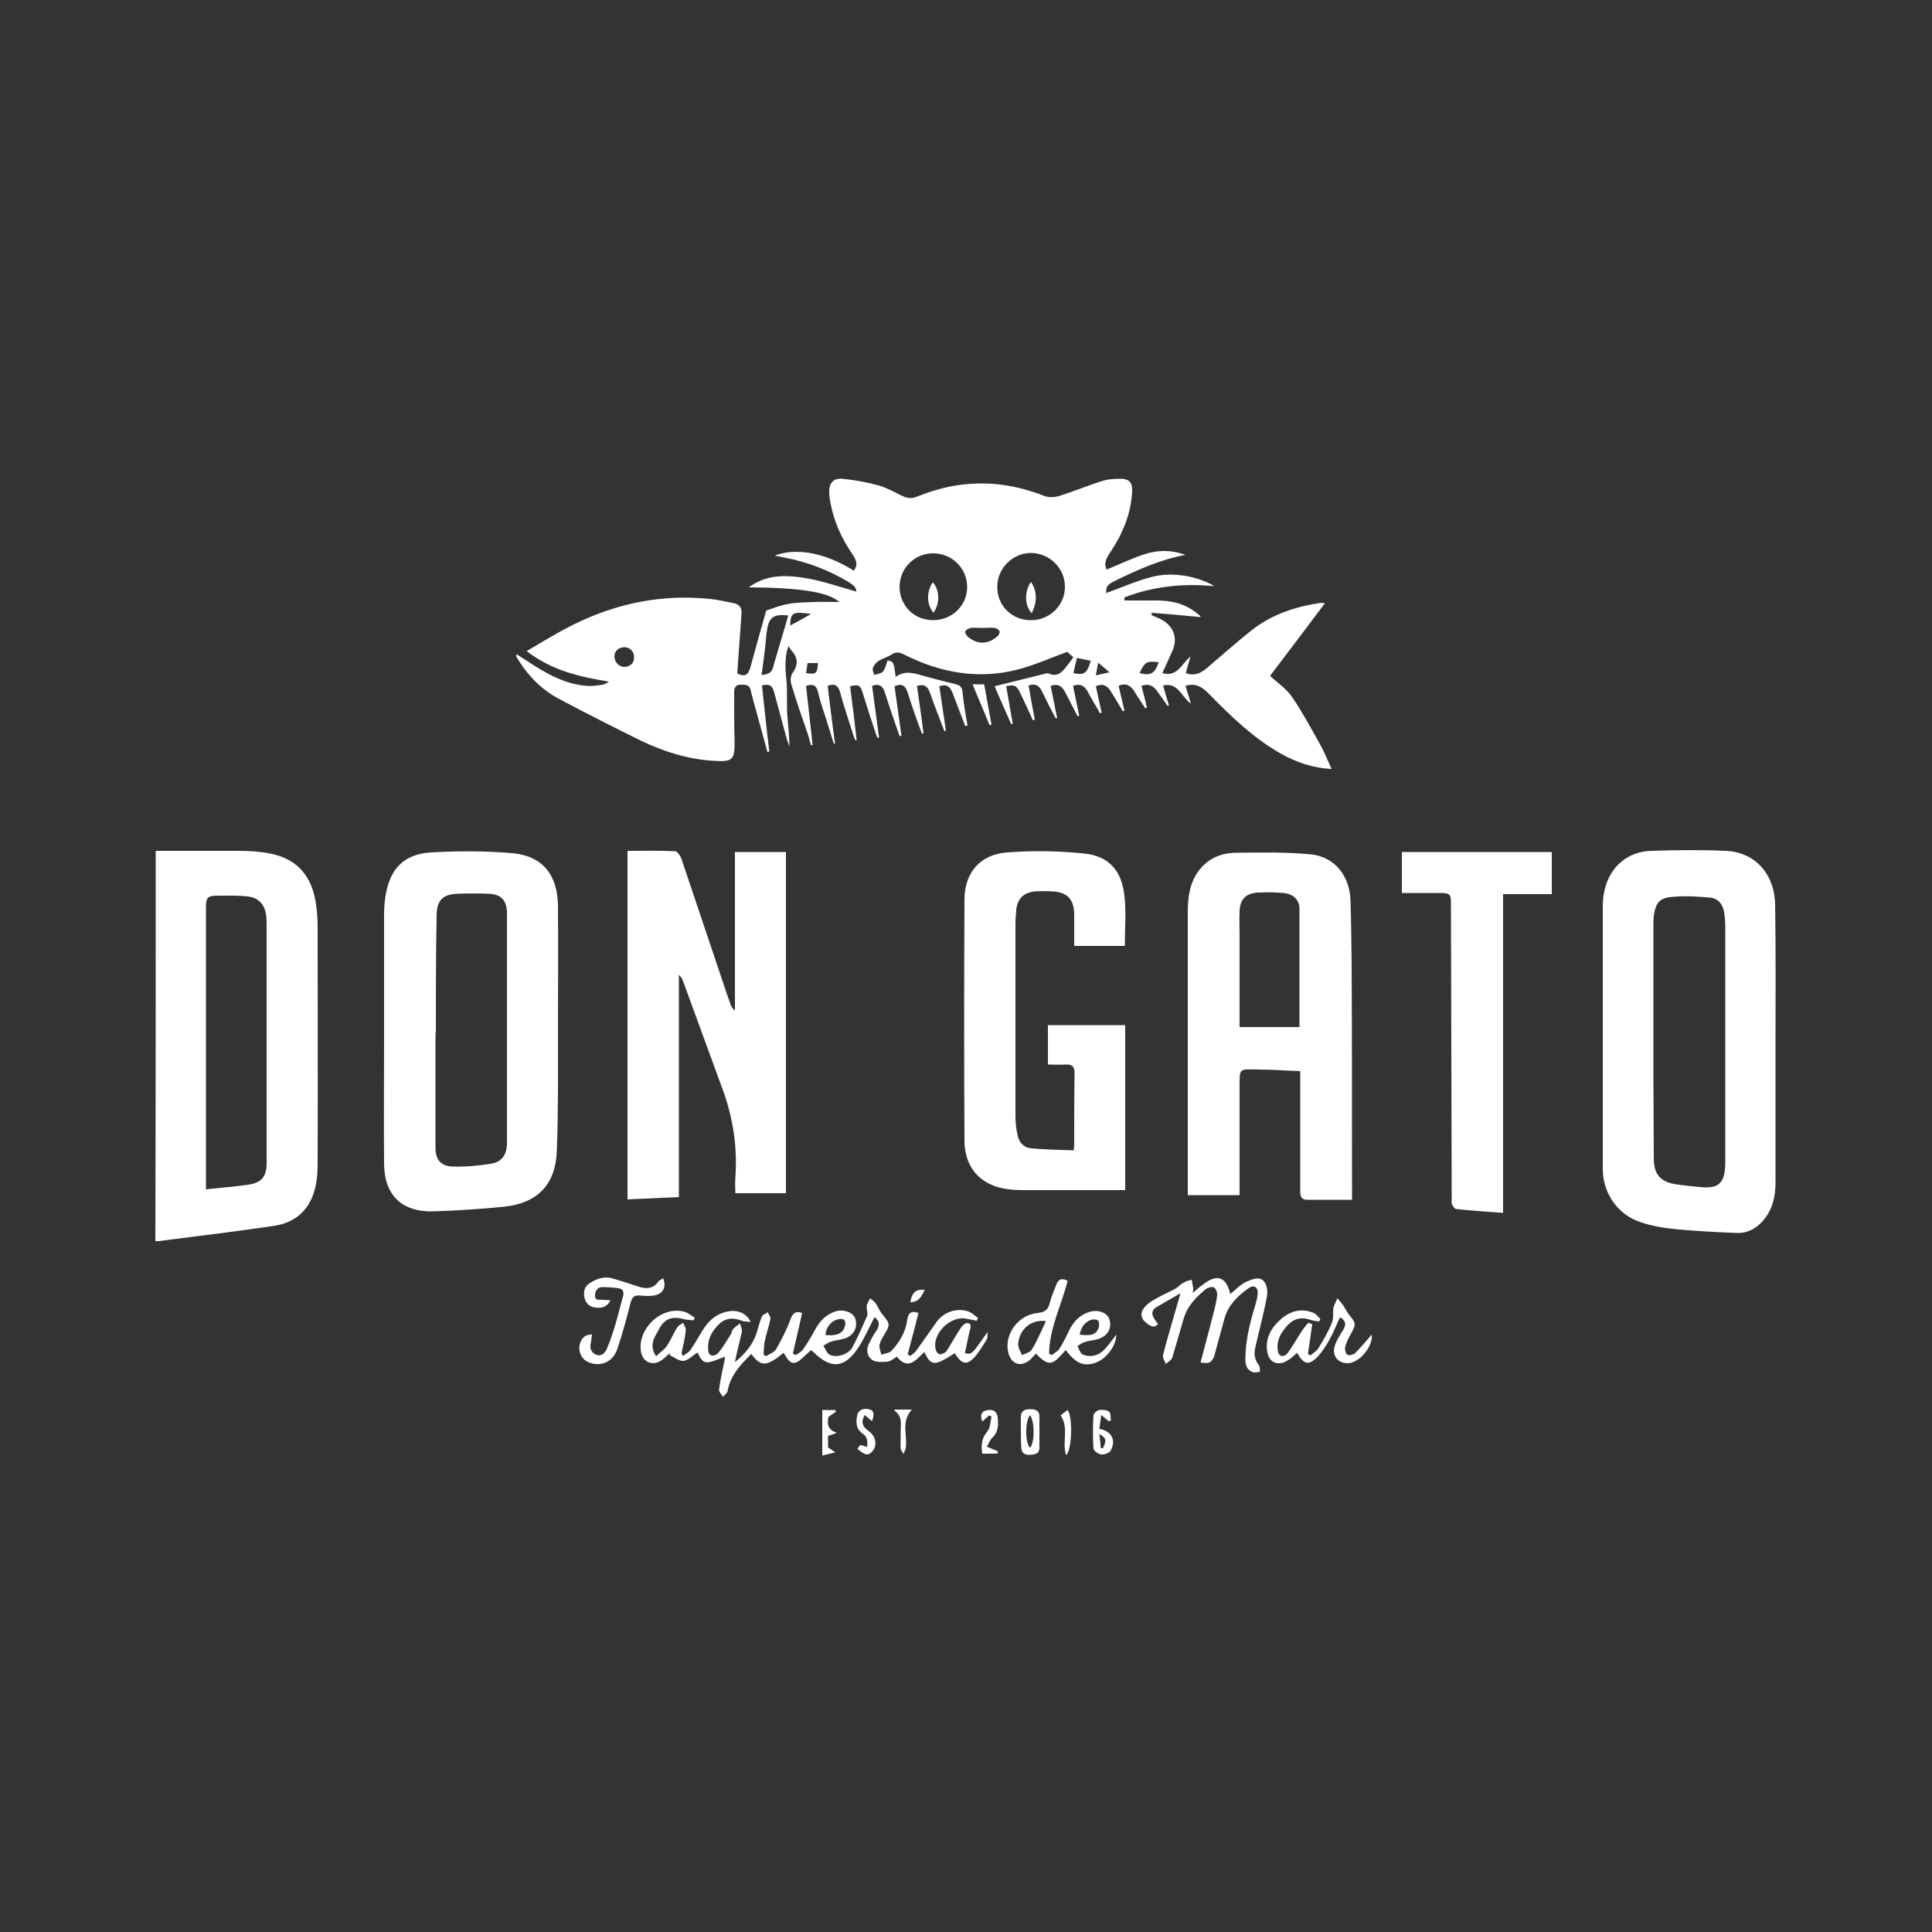 <svg xmlns="http://www.w3.org/2000/svg" xmlns:xlink="http://www.w3.org/1999/xlink" id="Layer_1" x="0px" y="0px" viewBox="0 0 500 500" style="enable-background:new 0 0 500 500;" xml:space="preserve"><rect x="0" y="0" width="500" height="500" fill="#333333" stroke="none"/><style type="text/css">	.st0{fill:#FFFFFF;}</style><g>	<path class="st0" d="M286.8,153.3c3.8-1.4,7.4-3,11.3-4c5.2-1.4,11.9-0.2,16.2,2.4c-8.3-0.8-16,0.1-23.3,2.9c0,0.3,0,0.6,0,0.8  c2.4,0,4.9,0,7.3,0c4.3-0.1,8.4,0.6,11.8,3.6c0.2,0.2,0.6,0.3,0.6,0.7c-4.2-0.4-8.4-0.8-12.6-1.1c0,0.2-0.1,0.4-0.1,0.6  c0.9,0.4,1.8,0.7,2.7,1.2c3.2,1.8,4.2,5,2.6,8.3c-0.8,1.8-1.6,3.6-2.5,5.5c3.9,1.1,4.9-2.3,7.3-4.3c-0.5,1.7-0.9,3-1.2,4.3  c2,0.8,3.7,0.1,5.2-1.1c3.9-3.3,7.7-6.7,11.7-9.9c5.3-4.2,11.6-6.3,18.3-7.2c0.2,0,0.3,0.1,0.8,0.1c-4.8,6.4-9.5,12.6-14.2,18.8  c1.9,1.8,4.2,3.3,5.7,5.5c2.6,3.8,4.8,7.9,7.1,12c1.2,2.1,2.1,4.4,3.1,6.6l0,0c-4.7-0.2-9.1-1.7-13.2-4c-7.2-4.1-13-9.8-18.8-15.7  c-1.6-1.6-3.3-2.6-5.8-1.8c0.4,1.4,0.9,2.8,1.4,4.6c-2.5-1.8-3.3-5.6-7.2-4.7c0.5,1.8,1,3.4,1.5,5.1c-0.1,0.1-0.2,0.2-0.3,0.2  c-0.9-1.3-1.8-2.5-2.7-3.8c-1-1.4-2.2-2.1-4.1-1.4c0.5,1.9,1,3.7,1.4,5.6c-0.1,0.1-0.2,0.2-0.4,0.2c-0.9-1.4-1.9-2.8-2.8-4.3  c-0.9-1.5-2.1-2.4-4.1-1.5c0.5,2.1,1,4.3,1.5,6.4c-0.1,0.1-0.3,0.1-0.4,0.2c-1.1-1.8-2.1-3.6-3.2-5.3c-0.9-1.4-2-2-3.8-1.2  c0.5,2.3,1,4.6,1.5,6.8c-0.1,0.1-0.2,0.1-0.4,0.2c-1.1-1.9-2.2-3.7-3.2-5.6c-0.8-1.5-1.9-2.2-3.8-1.5c0.5,2.6,1.1,5.1,1.6,7.7  c-0.1,0.1-0.3,0.1-0.4,0.2c-1.1-2.1-2.1-4.1-3.2-6.2c-0.8-1.5-1.8-2.4-3.8-1.7c0.6,2.8,1.1,5.6,1.7,8.3c-0.1,0-0.2,0.1-0.4,0.1  c-1.2-2.3-2.4-4.6-3.5-6.9c-0.7-1.5-1.6-2.2-3.5-1.6c0.5,2.9,1,5.8,1.6,8.8c-0.2,0.1-0.3,0.1-0.5,0.2c-1.1-2.4-2.2-4.9-3.4-7.3  c-0.8-1.7-1.5-2-3.5-1.5c0.6,3.2,1.1,6.5,1.7,9.7c-0.1,0-0.2,0.1-0.4,0.1c-1.5-3.3-2.9-6.6-4.3-9.8c4.5-1.1,8.9-2.2,13.3-3.3  c0.3-0.1,0.7-0.1,0.9,0.1c1.8,0.7,2.9-0.1,4-1.4c0.7-0.9,1.4-1.8,2.2-2.9c-0.7-0.6-1.3-1.1-1.6-1.4c-4.4,1.6-8.6,3.5-12.9,4.6  c-10.2,2.6-20,0.8-29.3-3.9c-1.2-0.6-2.1-0.8-3.3,0c-1,0.7-2.4,1-3.4,1.7c-0.6,0.4-1.2,1.1-1.4,1.8c-0.2,0.5,0.2,1.2,0.4,1.8  c0.8-0.3,1.8-0.4,2.2-0.9c0.6-0.8,0.9-1.9,1.2-2.9c1.6,0.4,1.6,0.4,2.1,4.3c2.5-1.9,5-0.9,7.5-0.2c2.6,0.7,5.2,1.4,7.8,2  c1.2,0.3,1.9,0.7,2,2.2c0.3,2.9,0.8,5.8,1.3,8.6c-0.2,0-0.4,0.1-0.6,0.1c-1.1-2.9-2.2-5.7-3.3-8.6c-0.6-1.5-1.4-2.4-3.4-1.7  c0.6,3.8,1.1,7.7,1.7,11.5c-0.1,0-0.3,0.1-0.4,0.1c-1.3-3.4-2.6-6.7-3.8-10.1c-0.6-1.6-1.5-2.1-3.3-1.6c0.6,4.1,1.2,8.2,1.7,12.3  c-0.1,0-0.3,0.1-0.4,0.1c-1.3-3.5-2.6-7.1-3.7-10.7c-0.6-1.8-1.5-2.4-3.4-1.6c0.6,4.3,1.2,8.5,1.8,12.8c-0.2,0-0.3,0.1-0.5,0.1  c-1.3-3.8-2.6-7.5-3.8-11.3c-0.5-1.6-1.4-2.4-3.3-1.7c0.6,4.5,1.2,8.9,1.8,13.4c-0.1,0-0.2,0.1-0.3,0.1c-0.2-0.3-0.4-0.6-0.5-1  c-1.2-3.6-2.4-7.3-3.5-10.9c-0.6-1.8-1-2-3.2-1.5c0.6,4.6,1.2,9.3,1.7,13.9c-0.1,0-0.2,0.1-0.3,0.1c-0.2-0.4-0.4-0.8-0.5-1.2  c-1.2-3.8-2.5-7.5-3.5-11.3c-0.5-1.7-1.4-2.3-3.2-1.6c0.6,4.9,1.2,9.9,1.9,14.9c-0.1,0-0.2,0.1-0.3,0.1c-0.6-2-1.3-4.1-1.9-6.1  c-0.8-2.4-1.6-4.8-2.2-7.3c-0.4-1.7-1.2-2.2-3.1-1.6c0.6,5,1.1,10.1,1.7,15.3c-0.1,0-0.3,0.1-0.4,0.1c-0.3-0.9-0.5-1.9-0.8-2.8  c-1.5-4.3-3-8.6-4.3-13c-0.3-0.9-0.2-2.2,0.3-2.9c1.6-2.2,1.4-4.1-0.4-6c-0.2-0.3-0.4-0.6-0.6-1c-0.9,2-1,5.1-0.6,8.5  c0.3,2.9,0.1,5.8,0.2,8.7c0.2,2.9,0.6,5.8,0.6,8.8c-0.2-0.7-0.5-1.3-0.7-2c-1.1-4-2.2-8.1-3.3-12.2c-0.4-1.6-1.3-2.1-3.1-1.6  c0.6,5.7,1.2,11.4,1.9,17.1c-0.2,0-0.3,0.1-0.5,0.1c-1.1-3.9-2.1-7.8-3.2-11.7c-0.4-1.4-0.8-2.8-1.1-4.2c-0.3-1.6-1.5-1.5-2.7-1.5  c-1.3,0-1.6,0.9-1.6,2c0,4.2,0,8.3,0.1,12.5c0.1,5-0.5,5.5-5.4,5.2c-6.7-0.4-13-2.4-19-5.3c-6.9-3.4-13.8-6.9-20.6-10.5  c-4.5-2.3-8-5.7-10.7-9.9c-0.3-0.4-0.5-0.9-0.8-1.3c0-0.1,0-0.2,0.1-0.6c5.7,3.7,11.2,7.7,18.2,8.2c1.3,0.1,2.7-0.1,4-0.3  c0.6-0.1,1.1-0.4,1.7-0.8c-7.4-1.2-14.7-2.8-21.3-7.9c4.1-2.4,7.8-4.7,11.8-6.7c11.2-5.6,23-8.1,35.6-6.8c2.1,0.2,4.1,0.7,6.2,1.1  c1.5,0.3,2.1,1.2,2,2.7c-0.4,5.2-0.7,10.3-1.1,15.5c1.9,0.9,2.8,0.5,3.4-1.6c1.4-5.1,2.8-10.2,4.1-14.7c2.1-0.7,3.9-1.4,5.7-1.7  c2.1-0.4,4.3-0.4,6.5-0.5c2.1-0.1,4.2,0,6.7,0c-2.8-2.6-10.2-3.7-23.4-3.8c4.4-3.3,9.3-3.2,14-2.5c4.7,0.7,9.2,2.3,13.8,3.6  c0.1-1.2-1.1-1.9-2.2-2.6c-5.1-3-10.5-5.1-16.4-6.2c-0.8-0.2-1.6-0.3-2.5-0.5c4.8-1.9,12.2-1.3,20.5,3.9c0.9-1.5,0.9-2.3-0.4-4.3  c-2.7-3.9-4.7-8.2-5.6-12.9c-0.2-1-0.4-2-0.4-3c-0.1-2.4,1-3.8,3.4-3.6c3.1,0.3,6.3,0.9,9.3,1.7c2.1,0.6,4.1,1.7,6.1,2.7  c1.4,0.7,2.6,0.8,4,0.2c11-4.5,21.9-4.5,33-0.1c1.1,0.4,2.5,0.3,3.6,0c3.8-1.2,7.4-2.7,11.2-3.9c1.5-0.5,3.1-0.6,4.7-0.6  c2.4,0,3.2,1,3.1,3.3c-0.3,5.9-2.5,11-5.7,15.8c-1,1.4-1.7,2.9-0.9,4.4c3.4-1.4,6.5-2.9,9.9-4c3.4-1.1,7-1.1,10.5,0.2  c-6.5,1.2-12.5,3.9-18.4,6.8c-1.2,0.6-2.3,1.2-2.1,2.8c0,0.1,0,0.3,0,0.4C286.7,153.4,286.7,153.3,286.8,153.3z M266.9,160.5  c4.8,0,8.7-3.9,8.7-8.6c0-4.9-4-8.8-8.9-8.8c-4.7,0.1-8.6,4-8.6,8.7C258,156.8,262,160.6,266.9,160.5z M241.5,160.5  c4.9,0,8.8-3.8,8.8-8.6c0-4.8-3.9-8.7-8.8-8.7c-4.9,0-8.7,3.9-8.7,8.8C232.9,156.8,236.6,160.5,241.5,160.5z M197.1,174.7  c1.8-0.2,2.7-0.7,3-2.1c0.3-1.3,0.8-2.6,1.1-3.8c0.9-3.1,1.9-6.3,2.8-9.5c-3.7-0.5-5.1,0.5-5.5,3.9c-0.1,0.5-0.2,1-0.2,1.5  C198,168,197.6,171.2,197.1,174.7z M254.1,162.5C254.1,162.5,254.1,162.4,254.1,162.5c-1,0-1.9-0.1-2.8,0c-0.6,0.1-1.3,0.5-1.5,0.9  c-0.1,0.4,0.4,1.2,0.8,1.5c2.4,1.9,5,1.9,7.4-0.1c0.4-0.3,0.8-1,0.7-1.4c-0.1-0.4-0.8-0.8-1.3-0.9  C256.3,162.4,255.2,162.5,254.1,162.5z M161.6,167.5c-1.5,0-2.6,1-2.6,2.4c0,1.4,1.2,2.7,2.6,2.7c1.4-0.1,2.4-0.8,2.5-2.3  C164.2,168.7,163.1,167.5,161.6,167.5z M277.8,174.2c2.8,0.6,3.5,0.1,4.5-3.2c-1.2-0.2-2.3-0.5-3.6-0.7  C278.4,171.6,278.1,172.8,277.8,174.2z M294.9,174.2c2.9,0.7,3.9,0.2,5-2.8C296.7,171,296.3,171.3,294.9,174.2z M204.5,161.9  c1.8-1,3.5-1.9,5.4-3C205.1,158.2,204.6,158.5,204.5,161.9z M208.6,174.2c2.6,0.4,2.9,0.1,3.1-2.6c-0.9,0-1.7,0-2.7,0  C208.9,172.5,208.7,173.3,208.6,174.2z M287.1,174c-1.1-1-1.9-1.7-2.9-2.5c-0.2,1.2-0.4,2.2-0.6,3.3  C284.8,174.5,285.7,174.3,287.1,174z"></path>	<path class="st0" d="M40.3,220.2c5.9,0,11.7,0,17.5,0c3.4,0,6.9-0.1,10.3,0.4c8.4,1,12.9,5.8,13.8,14.3c0.2,1.6,0.3,3.3,0.3,5  c0,20.5,0.1,41,0,61.5c0,2.3-0.2,4.8-0.9,7c-1.5,5-5.1,8-10.1,8.8c-10,1.5-20.1,2.7-30.2,4c-0.2,0-0.5,0-0.8,0  C40.3,287.5,40.3,254,40.3,220.2z M53.3,307.8c3.8-0.4,7.4-0.7,10.9-1.2c3.5-0.5,4.8-2.1,4.8-5.5c0-20.4,0-40.8,0-61.3  c0-0.9,0-1.8-0.1-2.7c-0.3-2.9-1.9-4.8-4.8-5.1c-2.6-0.3-5.2-0.2-7.8-0.2c-2.5,0-3,0.4-3,3c0,23.4,0,46.8,0,70.3  C53.3,305.9,53.3,306.7,53.3,307.8z"></path>	<path class="st0" d="M459.5,270.5c0,11.9,0,23.8,0,35.6c0,3.6-0.8,7.1-3.3,9.9c-1.7,1.9-3.8,3.1-6.4,3.1c-5.4-0.2-10.8-0.5-16.2-1  c-3-0.3-6.1-0.8-9-1.8c-5.9-1.9-9.8-7.5-9.8-13.7c0-22.6,0-45.2,0-67.8c0-1.5,0.1-3.1,0.5-4.6c1.4-5.9,5.9-9.8,12-10  c6.4-0.2,12.9-0.3,19.3,0c7.6,0.3,12.7,6,12.8,14C459.6,246.4,459.5,258.4,459.5,270.5C459.5,270.5,459.5,270.5,459.5,270.5z   M446.5,270c0-10,0-20,0-30.1c0-1.3-0.1-2.6-0.3-3.8c-0.3-2.1-1.7-3.7-3.7-3.8c-3.2-0.3-6.4-0.5-9.5-0.2c-3.5,0.2-4.5,1.5-5,4.9  c-0.1,0.8-0.1,1.5-0.1,2.3c0,13.3,0,26.7,0,40c0,6.8,0.1,13.7,0.1,20.5c0,4.1,1.7,6.1,5.8,6.7c2,0.3,4.1,0.5,6.1,0.7  c4.8,0.5,6.4-0.9,6.6-5.7c0-0.5,0-1,0-1.5C446.5,289.9,446.5,280,446.5,270z"></path>	<path class="st0" d="M162.4,220.2c4.2,0,8.2-0.1,12.3,0.1c0.6,0,1.3,1.1,1.6,1.8c3.6,10.7,7.2,21.4,10.8,32.1  c0.6,1.9,1.3,3.9,2,5.8c0.2,0.6,0.5,1.1,1.1,1.5c0-13.6,0-27.2,0-41c4.5,0,8.8,0,13.2,0c0,29.3,0,58.7,0,88.3c-4.3,0-8.5,0-13.1,0  c0-1.3-0.1-2.6,0-3.9c0.6-8-0.6-15.8-3.4-23.3c-3.4-9.2-6.7-18.4-10.1-27.6c-0.2-0.6-0.5-1.2-1.1-1.7c0,19.1,0,38.2,0,57.5  c-4.6,0.2-8.9,0.4-13.3,0.6C162.4,280.2,162.4,250.3,162.4,220.2z"></path>	<path class="st0" d="M99.4,268.4c0-10.6,0-21.2,0-31.8c0-2.2,0.2-4.3,0.7-6.4c1.4-5.9,4.9-9.2,11.5-9.6c7-0.4,14.1-0.4,21,0.2  c7.8,0.7,11.7,5.6,11.8,13.6c0.1,10.9,0,21.7,0,32.6c0,10.3,0.1,20.6-0.3,30.8c-0.3,8.8-5,13.6-13.7,14.5c-6.1,0.6-12.2,1-18.3,1.2  c-8,0.2-12.6-4.1-12.7-12.2C99.3,290.2,99.4,279.3,99.4,268.4C99.4,268.4,99.4,268.4,99.4,268.4z M112.8,266.9  C112.7,266.9,112.7,266.9,112.8,266.9c-0.1,0.6-0.1,1.1-0.1,1.7c0,9.4,0,18.9,0,28.3c0,3.2,1.3,4.9,4.5,5c3.2,0.1,6.5-0.2,9.7-0.7  c2.9-0.4,4.3-2.3,4.3-5.4c0-19.8,0-39.7,0-59.5c0-3.2-1.5-4.9-4.7-5c-2.7-0.1-5.4-0.1-8,0c-3.9,0.1-5.5,1.7-5.5,5.7  C112.8,247,112.8,257,112.8,266.9z"></path>	<path class="st0" d="M349.9,310.5c-4.1,0-7.8,0-11.6,0c-1.6,0-1.8-1-1.8-2.3c0-4.9,0-9.8,0-14.7c0-5.4,0-10.7,0-16.3  c-3.6-0.1-7.1-0.4-10.6-0.4c-5.4-0.1-5.1-0.6-5.1,5c0,8.5,0,17,0,25.5c0,0.6,0,1.2,0,2c-4.5,0-8.8,0-13.4,0c0-1,0-1.9,0-2.8  c0-23.6,0-47.1,0-70.7c0-3.9,0.6-7.7,3.1-10.8c2.4-3,5.8-4.3,9.4-4.3c6.4-0.1,12.9-0.2,19.3,0.4c6.1,0.6,10,5.4,10.3,11.7  c0.2,5.4,0.2,10.7,0.3,16.1c0.1,20,0.1,40.1,0.1,60.1C349.9,309.3,349.9,310,349.9,310.5z M320.8,265.8c5.3,0,10.4,0,15.5,0  c0-10.3,0-20.4,0-30.6c0-2.3-1.6-3.9-4.2-4.1c-2.2-0.2-4.5-0.2-6.7-0.1c-3,0.2-4.5,1.8-4.6,4.8c-0.1,2,0,4.1,0,6.1  C320.8,249.8,320.8,257.7,320.8,265.8z"></path>	<path class="st0" d="M291.2,308c-8.8,0-17.5,0-26.2,0c-1.9,0-3.8-0.1-5.7-0.5c-6-1.3-9.6-5.7-9.7-12.1c-0.1-20.8-0.1-41.6,0-62.5  c0-7,4-11.8,11.1-12.3c6.6-0.5,13.3-0.4,19.9,0.3c6.3,0.6,9.7,4.4,10.4,10.9c0.5,4.2,0.1,8.5,0.1,13c-2,0-4.2,0-6.3,0  c-2.2,0-4.3,0-6.8,0c0-2.8,0-5.6,0-8.3c-0.1-3.8-1.8-5.6-5.6-5.8c-1.5-0.1-3.1-0.1-4.6,0c-2.9,0.3-4.5,1.9-4.8,4.8  c-0.1,1.3-0.2,2.5-0.2,3.8c0,16.5,0,33.1,0,49.6c0,1.7,0.2,3.4,0.6,5.1c0.4,1.8,1.7,3.1,3.6,3.2c3.5,0.3,7.1,0.4,10.9,0.5  c0.1-0.9,0.1-1.5,0.1-2.1c0-5.9,0-11.9,0.1-17.8c0-1.8-0.6-2.4-2.4-2.3c-1.4,0.1-2.9,0-4.5,0c0-3.5,0-6.8,0-10.2c6.7,0,13.3,0,20,0  C291.2,279.8,291.2,294,291.2,308z"></path>	<path class="st0" d="M389,313.9c-4.3-0.3-8.2-0.6-12.1-1c-0.4,0-0.9-0.7-1.1-1.2c-0.2-0.4-0.1-1-0.1-1.5c-0.1-25.5-0.1-51-0.2-76.4  c0-2.4-0.3-2.7-2.8-2.7c-3.3,0-6.5,0-9.9,0c0-3.6,0-7,0-10.6c12.9,0,25.7,0,38.8,0c0,3.5,0,7.1,0,10.9c-4.1,0-8.2,0-12.6,0  C389,258.8,389,286.2,389,313.9z"></path>	<path class="st0" d="M176.8,350.9c0.6-0.5,1.3-0.8,1.8-1.4c1.1-1.6,2.1-3.3,3.1-5c1.7-2.8,3.9-4.8,7.4-5.2c2.2-0.2,4.1,0.7,5.2,2.8  c-0.9-0.1-1.7,0-2.3-0.3c-2.1-0.8-4-0.8-5.7,0.7c-2.1,1.9-3.3,4.2-3,7.1c0.1,1.3,1.5,1.7,2.6,0.5c1.3-1.5,2.2-3.2,3.3-4.9  c0.2-0.4,0.2-0.9,0.5-1.2c0.5-0.6,1.2-1,1.8-1.5c0.2,0.7,0.6,1.5,0.5,2.2c-0.6,2.6-1.3,5.2-1.8,7.8c2.6-2.1,4.7-4.5,5.7-7.8  c0.4-1.3,0.7-2.7,1.3-4c0.2-0.5,1-0.7,1.5-1.1c0.2,0.6,0.8,1.2,0.7,1.7c-0.4,2-1.1,3.9-1.5,5.9c-0.2,1.1-0.2,2.2-0.3,3.3  c0.2,0.2,0.4,0.3,0.6,0.5c0.9-0.6,2.2-1,2.7-1.9c1.4-2.5,2.7-5,3.7-7.7c0.6-1.6,1.3-2.2,3-1.6c-0.8,3.5-1.6,7-2.4,10.5  c0.2,0.1,0.5,0.3,0.7,0.4c0.6-0.4,1.4-0.8,1.8-1.3c1.2-1.7,2.3-3.5,3.3-5.4c1.2-2.1,2.7-3.8,5.2-4.6c2.2-0.7,4.7,0.3,5.2,2  c0.6,2.4-0.6,4.4-3.1,5.1c-1.2,0.3-2.4,0.4-3.5,0.8c-0.6,0.2-1.2,0.7-1.7,1c0.5,0.8,0.9,1.9,1.6,2.3c1.8,0.9,4.9-0.1,5.9-1.9  c1.4-2.6,2.6-5.4,3.8-8.1c0.3-0.7-0.2-1.8-0.1-2.6c0.1-0.7,0.6-1.4,0.9-2c0.5,0.4,1.1,0.8,1.4,1.3c0.7,0.9,1,2,1.8,2.9  c2,2.4,2,2.6,0.4,5.3c-0.5,0.8-1,1.7-1.2,2.6c-0.1,0.8,0.3,1.7,0.5,2.5c0.8-0.3,1.9-0.4,2.5-0.9c2.2-2.3,3.8-5,4.2-8.2  c0.3-1.7,1-2.4,2.9-1.7c-0.9,3.5-1.8,7.1-2.8,10.7c0.2,0.1,0.5,0.3,0.7,0.4c0.5-0.4,1.1-0.8,1.5-1.3c1.8-2.5,3.5-5,5.3-7.5  c1.9-2.6,5.2-3.7,8.2-2.7c0.9,0.3,1.7,1.1,2.5,1.7c-0.1,0.2-0.2,0.5-0.3,0.7c-0.9-0.2-1.7-0.3-2.6-0.5c-4.2-1-9.2,4-8,8.1  c0.1,0.5,0.7,1.1,1.1,1.1c0.6-0.1,1.4-0.4,1.7-0.9c1.3-2,2.4-4.1,3.7-6c0.4-0.6,1.2-1.3,1.7-1.2c1.3,0.2,0.7,1.4,0.5,2.2  c-0.4,1.9-0.8,3.7-1.2,5.6c1.9,0.3,1.6,0.6,5.9-5.5c-0.1,1,0,1.5-0.2,1.9c-0.8,1.3-1.6,2.6-2.5,3.8c-2.4,3.1-3.9,3-5.8-0.2  c-5.3,3.4-6.1,3.4-7.9-0.3c-2.1,2-4.2,4.9-7.1,1.2c-0.8,0.5-1.6,1.2-2.4,1.3c-1.3,0.1-2.9,0.2-3.9-0.4c-1.3-0.8-1.7-2.5-1-4.1  c0.6-1.2,1.2-2.4,2-3.5c0.9-1.4,0.9-2.6-0.5-3.5c-1.4,2.7-2.6,5.5-4.2,7.9c-3.5,5.3-7,5.6-11.5,1.2c-0.2-0.2-0.4-0.3-0.7-0.6  c-0.8,0.7-1.6,1.5-2.4,2.2c-1.9,1.7-2.9,1.5-4.2-0.7c-0.2-0.3-0.3-0.5-0.5-0.8c-4.4,3.6-5.8,3.7-8.4,0.3c-2.7,2.8-5.4,5.5-6.1,9.6  c-0.1,0.6-0.8,1-1.2,1.5c-0.3-0.6-1.1-1.3-1-1.9c0.3-2.5,0.9-5,1.4-7.5c0.1-0.3,0-0.6,0.1-1c-5.2,2.1-5.5,2.1-7.1-1.1  c-1.2,0.8-2.3,2-3.6,2.2c-1.1,0.1-2.4-0.9-3.6-1.5c0-0.2,0.1-0.3,0.1-0.5c-0.8,0.6-1.5,1.4-2.3,1.9c-2.3,1.5-4.7,0.4-5.2-2.2  c-1.1-6,5.4-12.1,11.3-10.4c0.9,0.3,1.7,1,2.6,1.5c-0.1,0.2-0.2,0.5-0.3,0.7c-0.8-0.1-1.7-0.1-2.5-0.3c-3-0.8-5-0.2-6.4,2.5  c-1.1,2.1-2.8,4.1-0.8,7.1c1-1,2.1-1.7,2.8-2.7c1-1.5,1.7-3.3,2.7-4.8c0.3-0.5,1-0.8,1.5-1.2c0.2,0.6,0.7,1.3,0.7,1.9  c-0.2,2-0.7,4-1.1,5.9C176.4,350.6,176.6,350.7,176.8,350.9z M213.6,345.5c3,0.3,4.6-0.4,5.1-2.4c0.3-1.3-0.3-2-1.6-1.7  C215.2,341.7,213.8,343.4,213.6,345.5z"></path>	<path class="st0" d="M310.7,352.6c1.1-4.3,2.3-8.5,3.3-12.6c0.4-1.5,0.8-3.1,1-4.7c0.1-0.7-0.3-1.8-0.8-2.1c-0.4-0.3-1.6,0-2.1,0.4  c-2.6,2.1-4.9,4.5-5.8,7.8c-1,3.3-1.9,6.6-2.9,9.9c-0.2,0.7-1.1,1.1-1.7,1.7c-0.3-0.8-0.9-1.7-0.7-2.4c1.2-4.6,2.6-9.2,3.9-13.8  c0.2-0.5,0.3-1.1,0.6-2.1c-2.4,1.4-4.4,2.5-6.4,3.7c-1,0.6-1.1,1.7-0.5,2.7c0.3,0.5,0.7,1,1.1,1.6c-1,0.9-1.6,0.8-3-0.3  c-1.2-0.9-1.7-2.2-0.9-3.5c0.6-1,1.7-1.9,2.8-2.5c1.8-1.1,3.8-1.9,5.6-2.9c0.7-0.4,1.3-1.1,2-1.5c0.7-0.4,1.4-0.6,2.2-0.8  c0.1,0.7,0.3,1.4,0.4,2.1c0,0.3,0,0.6-0.1,1.3c1-0.9,1.8-1.6,2.7-2.2c3.6-2.8,5.9-2,7,2.5c0.8-0.7,1.6-1.4,2.3-2  c0.7-0.5,1.3-1,2.1-1.3c1.4-0.6,3.2-1.3,4.3,0c0.8,0.9,1,2.6,0.8,3.8c-0.8,4.4-2,8.8-3,13.2c-0.4,1.7-0.3,3.2,0.9,4.7  c0.3,0.4,0.2,1.1,0.3,1.7c-0.6,0.1-1.4,0.3-1.9,0.1c-1.4-0.5-1.9-1.7-1.9-3.2c0-4.8,1.1-9.3,2.5-13.9c0.3-1,0.6-2.1,0.7-3.2  c0.1-1.7-1-2.4-2.4-1.4c-2.8,2-5.2,4.3-6.2,7.8c-0.9,3.3-1.8,6.6-2.7,9.9C313.4,352.7,312.9,353,310.7,352.6z"></path>	<path class="st0" d="M276.3,331.5c-1.6,6.3-4.7,12.2-4.8,18.8c0.2,0.1,0.5,0.3,0.7,0.4c0.6-0.5,1.4-0.9,1.9-1.5  c1-1.6,1.8-3.2,2.6-4.9c1.1-2.2,2.6-3.9,5-4.7c2.3-0.8,4.8,0,5.4,1.8c0.8,2.3-0.5,4.5-3.1,5.2c-1.2,0.3-2.4,0.4-3.5,0.8  c-0.6,0.2-1.6,0.9-1.6,1c0.3,0.8,0.8,2,1.4,2.2c1.9,0.7,3.8,0.3,5.3-1.1c1.2-1.2,2.2-2.7,3.3-4.1c0,2.9-2.6,6.3-5.4,7.3  c-3.1,1-5,0.2-7.7-3.3c-3.2,3.6-4.1,4.7-7.7,0.9c-0.5,0.5-0.9,1-1.4,1.5c-2.4,2.2-5.1,1.3-5.8-1.9c-1-4.6,2.6-9.6,7.6-10.1  c2-0.2,2.8-0.9,3.2-2.7c0.4-1.6,1.1-3.1,1.7-4.7C273.9,331.1,274.8,330.6,276.3,331.5z M270.7,341.9c-3.8-0.5-6.8,2-7.2,5.8  c-0.1,1,0.6,2,1,3c0.8-0.4,2.1-0.7,2.5-1.4C268.4,347.1,269.4,344.6,270.7,341.9z M279.4,345.4c2.9,0.4,4.3,0,4.9-1.7  c0.2-0.6,0.2-1.5-0.1-1.9c-0.3-0.4-1.3-0.4-1.9-0.2C280.6,342.2,279.8,343.6,279.4,345.4z"></path>	<path class="st0" d="M339.6,342.7c-0.4,2.6-0.7,5.2-1.1,7.7c0.2,0.1,0.4,0.2,0.6,0.4c0.7-0.6,1.6-1.1,2.1-1.9  c1.3-2.1,2.6-4.3,3.5-6.6c0.5-1.1,0.2-2.6,0.4-3.9c0.2-0.8,0.7-1.6,1-2.4c0.4,0.5,0.9,1,1.3,1.5c0.6,0.9,1.1,1.9,1.7,2.7  c1.9,2.3,1.9,2.5,0.4,5.2c-0.6,1-1.1,2.2-1.4,3.3c-0.1,0.6,0.2,1.7,0.6,1.9c0.4,0.3,1.5,0,2-0.4c1.5-1.5,2.9-3.2,4.3-4.8  c0.4,3.1-3.3,7.4-6.2,7.4c-2.7,0-4.2-2.1-3.3-4.7c0.5-1.4,1.3-2.6,2.1-3.9c0.8-1.3,0.8-2.4-0.8-3.3c-1,2.1-1.8,4.2-2.9,6.1  c-0.7,1.3-1.6,2.6-2.6,3.8c-2.5,2.7-3.8,2.5-5.6-0.7c-0.8,0.7-1.6,1.5-2.5,2c-2.4,1.5-4.7,0.6-5.2-2.1c-0.7-3.6,1-6.4,3.5-8.6  c2.5-2.2,5.4-2.9,8.5-1.6c0.7,0.3,1.1,1,1.7,1.5c-0.1,0.2-0.2,0.4-0.3,0.7c-0.7-0.1-1.5-0.2-2.2-0.4c-2.2-0.8-4.1-0.5-5.8,1.2  c-1.9,2-3.3,4.3-2.6,7.2c0.3,1.2,1.6,1.3,2.5,0.1c1.3-1.8,2.4-3.8,3.6-5.6c0.5-0.8,1.1-1.5,1.7-2.2  C339,342.5,339.3,342.6,339.6,342.7z"></path>	<path class="st0" d="M171.6,330.8c0.9,2.1,0.1,3.9-2,4.4c-1.2,0.3-2.5,0.2-3.8,0.1c-1.5-0.2-2.2,0.3-2.6,1.8c-1,4-2.1,8-3.4,11.9  c-1.1,3.5-4.4,4.9-7.6,3.5c-2.6-1.1-3.1-5-0.8-6.7c0.4-0.3,1-0.3,1.8-0.5c-0.1,1-0.2,1.7-0.3,2.3c-0.4,1.4,0.2,2.5,1.4,3  c1.2,0.5,2.2-0.3,2.7-1.4c0.8-1.9,1.5-3.9,2.1-5.9c0.8-2.6,1.4-5.2,2.1-7.7c0.3-1.1,0.2-2-1.1-2.2c-1.4-0.2-2.8-0.3-4.2-0.3  c-1.3,0-1.9,1-1.9,2.2c0,1.4,1.1,1,2,1.1c0.6,0,1.2,0.1,2,0.1c-0.9,1.8-2.3,2.1-3.8,1.9c-1.4-0.1-2.5-0.9-2.9-2.4  c-0.4-1.6-0.1-3,1.3-3.9c1.8-1.2,3.9-1.9,6.1-1.2c2,0.6,4,1.2,6,1.9c2.2,0.8,4.3,1,5.8-1.3C170.8,331.3,171.2,331.1,171.6,330.8z"></path>	<path class="st0" d="M286.9,367.8c-0.5-0.4-1-0.9-1.9-1.6c-0.2,1.4-0.3,2.5-0.5,3.6c3.1,0.5,4.4,2.8,3,5.5  c-0.3,0.7-1.6,1.2-2.5,1.1c-0.7,0-1.9-0.9-2-1.5c-0.2-2.8-0.2-5.7,0-8.6c0-0.5,0.9-1.3,1.5-1.4c0.9-0.1,2,0,2.6,0.5  c0.4,0.4,0.3,1.5,0.4,2.3C287.3,367.7,287.1,367.7,286.9,367.8z M284.9,374.8c0.2,0,0.4,0,0.6-0.1c0.9-2,0.8-2.5-1-3.6  C284.7,372.5,284.8,373.7,284.9,374.8z"></path>	<path class="st0" d="M264.2,370.5c0-1.3,0-2.5,0-3.8c0-1.5,0.9-2,2.3-2c1.3,0,2.5,0.2,2.5,1.9c0,2.7,0,5.3,0,8  c0,1.8-1.3,1.8-2.5,1.9c-1.3,0.1-2.2-0.5-2.2-2C264.2,373.1,264.2,371.8,264.2,370.5z M266.6,366.2c-1.4,1.6-1.3,7.4,0,8.5  C267.8,373.1,267.8,368.2,266.6,366.2z"></path>	<path class="st0" d="M225.7,367.8c-0.7-0.6-1.3-1-1.9-1.6c-1,1.7-0.7,2.9,0.8,4c1.6,1.1,2.4,2.7,1.7,4.6c-0.3,0.7-1.3,1.7-1.9,1.6  c-0.9,0-1.7-0.9-2.5-1.4c0.3-0.4,0.5-1,0.8-1c0.5,0,1.1,0.3,1.7,0.5c0.2-1.5,0.1-2.7-1.3-3.6c-1.7-1.2-1.6-3.1-1.2-4.8  c0.3-1.3,1.8-1.8,3.3-1.3C226.2,365.2,226.3,365.9,225.7,367.8z"></path>	<path class="st0" d="M255.4,374.4c1.2,0.5,2.1,0.9,2.9,1.2c-0.1,0.2-0.1,0.4-0.2,0.6c-1.3,0-2.6,0-3.9,0c-0.3-2.1-0.2-4,1.3-5.7  c0.8-1,0.8-2.6,1.1-3.9c-0.2-0.1-0.4-0.2-0.6-0.3c-0.6,0.5-1.1,1-1.8,1.6c-0.4-1.3-0.6-2.5,1.1-2.9c1.6-0.4,2.7,0.2,2.9,1.8  c0.2,1.9,0.2,3.8-1.4,5.3C256.2,372.6,255.9,373.6,255.4,374.4z"></path>	<path class="st0" d="M212.8,376.7c0-4.3,0-8,0-11.8c1.1,0,2.2,0,3.3,0c0.1,0.1,0.2,0.3,0.3,0.4c-0.6,0.4-1.3,0.9-2,1.4  c-0.3,1.6-0.4,3.3,2.2,4.1c-1.1,0.4-1.6,0.6-2.3,0.8c0,1,0,2.1,0,3c0.7,0.5,1.3,0.9,1.9,1.3C215.1,376.1,214.1,376.4,212.8,376.7z"></path>	<path class="st0" d="M251.7,177.1c1.2,0,2,0,3,0c0.6,3.5,1.3,7,1.9,10.4c-0.2,0.1-0.3,0.1-0.5,0.2  C254.7,184.2,253.2,180.8,251.7,177.1z"></path>	<path class="st0" d="M275.9,376.6c-1.1-3.4,0.8-7-1.4-10.3c0.5-0.4,1.1-0.9,1.8-1.4C277.7,366.8,277.4,375.4,275.9,376.6z"></path>	<path class="st0" d="M231.7,364.8c1.3,0,2.6,0,4.3,0c-2.9,3.1-1.1,6.7-1.6,10c-0.1,0.5-0.4,1-0.6,1.5c-0.2-0.5-0.7-1-0.7-1.5  c-0.1-1.1,0-2.2,0-3.2c-0.2-2.3,0.9-4.8-1.7-6.6C231.4,365,231.5,364.9,231.7,364.8z"></path>	<path class="st0" d="M239.3,333.8c-0.8,1.8-1.6,3.2-3.7,3.2C236,334.5,237,333.6,239.3,333.8z"></path>	<path class="st0" d="M344.6,198.9c0,0,0.1,0,0.1-0.1C344.7,198.8,344.6,198.8,344.6,198.9C344.6,198.8,344.6,198.9,344.6,198.9z"></path>	<path class="st0" d="M286.8,153.3c-0.1,0.1-0.1,0.1-0.2,0.2c0-0.1,0-0.3,0-0.4C286.6,153.1,286.7,153.2,286.8,153.3z"></path>	<path class="st0" d="M267,158.7c-1.9-2.1-1.9-5.6-0.2-8.1C268.4,152.9,268.5,155.7,267,158.7z"></path>	<path class="st0" d="M241.4,150.7c1.8,2,1.9,5.3,0.2,7.9C239.8,156.5,239.7,153.2,241.4,150.7z"></path></g></svg>